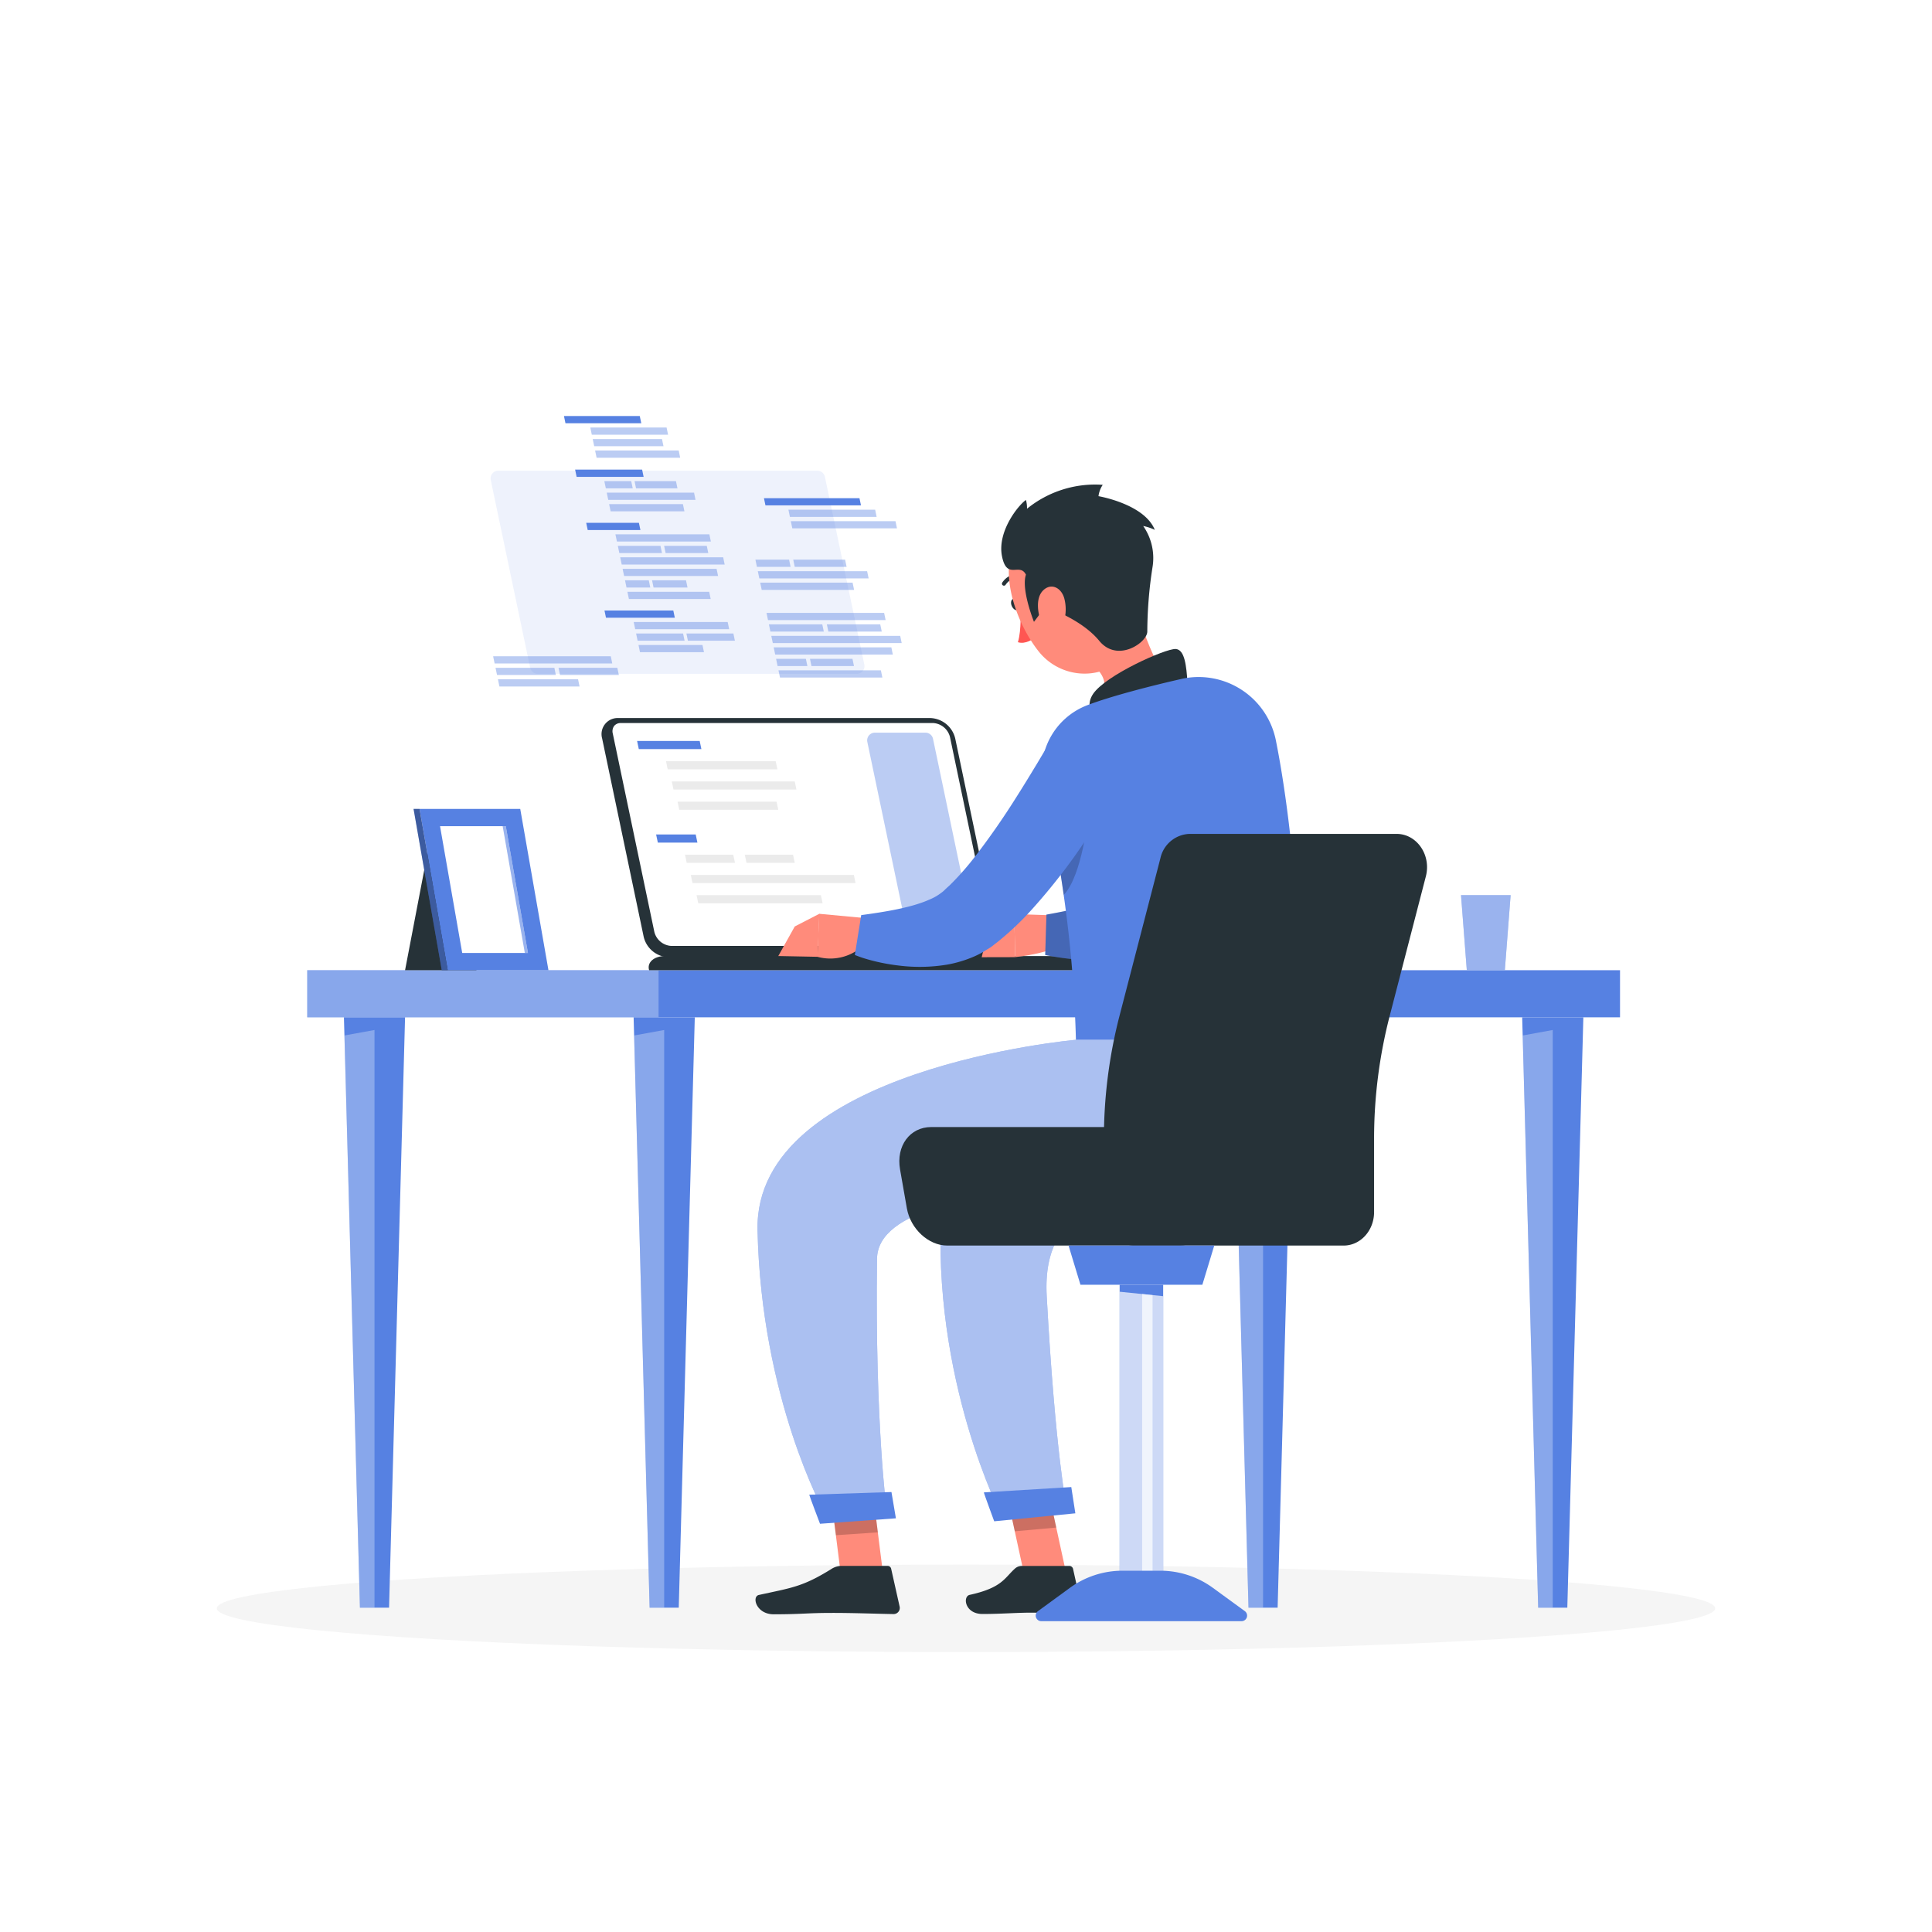 <svg class="animated" id="freepik_stories-programming" xmlns="http://www.w3.org/2000/svg" viewBox="0 0 500 500" version="1.1" xmlns:xlink="http://www.w3.org/1999/xlink" xmlns:svgjs="http://svgjs.com/svgjs"><style>svg#freepik_stories-programming:not(.animated) .animable {opacity: 0;}svg#freepik_stories-programming.animated #freepik--Desk--inject-2 {animation: 1.2s 1 forwards ease-in slideLeft;animation-delay: 0s;}svg#freepik_stories-programming.animated #freepik--Character--inject-2 {animation: 1.2s 1 forwards ease-in slideRight;animation-delay: 0s;}            @keyframes slideLeft {                0% {                    opacity: 0;                    transform: translateX(-30px);                }                100% {                    opacity: 1;                    transform: translateX(0);                }            }                    @keyframes slideRight {                0% {                    opacity: 0;                    transform: translateX(30px);                }                100% {                    opacity: 1;                    transform: translateX(0);                }            }        </style><g id="freepik--Shadow--inject-2" class="animable" style="transform-origin: 250px 416.24px;"><ellipse id="freepik--path--inject-2" cx="250" cy="416.24" rx="193.89" ry="11.32" style="fill: rgb(245, 245, 245); transform-origin: 250px 416.24px;" class="animable"></ellipse></g><g id="freepik--Desk--inject-2" class="animable" style="transform-origin: 249.385px 261.865px;"><rect x="79.51" y="251.09" width="339.75" height="12.19" style="fill: #5681E2; transform-origin: 249.385px 257.185px;" id="el3garydxmate" class="animable"></rect><g id="el3rw78k1cgtl"><rect x="79.51" y="251.09" width="90.93" height="12.19" style="fill: rgb(255, 255, 255); opacity: 0.3; transform-origin: 124.975px 257.185px;" class="animable" id="elz9u4zuxz9r"></rect></g><polygon points="171.89 263.28 163.98 263.28 168.12 416.06 171.89 416.06 175.66 416.06 179.81 263.28 171.89 263.28" style="fill: #5681E2; transform-origin: 171.895px 339.67px;" id="elkqji5kjuvqo" class="animable"></polygon><g id="elvp7cm1p9jfl"><polygon points="168.12 416.06 171.89 416.06 171.89 266.56 164.11 267.98 168.12 416.06" style="fill: rgb(255, 255, 255); opacity: 0.3; transform-origin: 168px 341.31px;" class="animable" id="elrp72hdngkma"></polygon></g><polygon points="96.92 263.28 89.01 263.28 93.15 416.06 96.92 416.06 100.69 416.06 104.83 263.28 96.92 263.28" style="fill: #5681E2; transform-origin: 96.92px 339.67px;" id="elt3agegitzql" class="animable"></polygon><g id="ellwe1jwgo9j"><polygon points="93.15 416.06 96.92 416.06 96.92 266.56 89.13 267.98 93.15 416.06" style="fill: rgb(255, 255, 255); opacity: 0.3; transform-origin: 93.025px 341.31px;" class="animable" id="ela88zz2f0gmo"></polygon></g><polygon points="401.85 263.28 393.94 263.28 398.08 416.06 401.85 416.06 405.62 416.06 409.77 263.28 401.85 263.28" style="fill: #5681E2; transform-origin: 401.855px 339.67px;" id="el912gs0yi16g" class="animable"></polygon><g id="elbof4g2v5r3k"><polygon points="398.08 416.06 401.85 416.06 401.85 266.56 394.07 267.98 398.08 416.06" style="fill: rgb(255, 255, 255); opacity: 0.3; transform-origin: 397.96px 341.31px;" class="animable" id="elyr81g0t4o3l"></polygon></g><polygon points="326.88 263.28 318.97 263.28 323.11 416.06 326.88 416.06 330.65 416.06 334.79 263.28 326.88 263.28" style="fill: #5681E2; transform-origin: 326.88px 339.67px;" id="elvc8pqsntmyn" class="animable"></polygon><g id="elg4ink549oic"><polygon points="323.11 416.06 326.88 416.06 326.88 266.56 319.1 267.98 323.11 416.06" style="fill: rgb(255, 255, 255); opacity: 0.3; transform-origin: 322.99px 341.31px;" class="animable" id="el5c1p1hm43qv"></polygon></g><path d="M240.78,185.83H160a4.16,4.16,0,0,0-4.17,5.28l10.76,51.35a6.87,6.87,0,0,0,6.38,5.27h80.84a4.16,4.16,0,0,0,4.17-5.27l-10.77-51.35A6.87,6.87,0,0,0,240.78,185.83Z" style="fill: rgb(38, 50, 56); transform-origin: 206.904px 216.78px;" id="eltdm5ue0ah1" class="animable"></path><path d="M173.67,244.8a4.79,4.79,0,0,1-4.32-3.6l-10.76-51.35a2.35,2.35,0,0,1,.37-2,2.17,2.17,0,0,1,1.73-.73h80.84a4.79,4.79,0,0,1,4.32,3.6l10.76,51.35a2.35,2.35,0,0,1-.37,2,2.14,2.14,0,0,1-1.73.73Z" style="fill: rgb(255, 255, 255); transform-origin: 207.6px 215.96px;" id="el3hfhov8mzm3" class="animable"></path><g id="eln5j3a2ihis"><path d="M234.66,240.69,224.46,192a2,2,0,0,1,1.94-2.39h13.12a2,2,0,0,1,1.94,1.58l10.2,48.65a2,2,0,0,1-1.94,2.39H236.6A2,2,0,0,1,234.66,240.69Z" style="fill: #5681E2; opacity: 0.4; transform-origin: 238.06px 215.92px;" class="animable" id="elxhdez3k21n"></path></g><polygon points="165.32 193.87 164.88 191.76 181.08 191.76 181.52 193.87 165.32 193.87" style="fill: #5681E2; transform-origin: 173.2px 192.815px;" id="elxae1dteer3" class="animable"></polygon><polygon points="172.8 199.11 172.36 197 200.75 197 201.2 199.11 172.8 199.11" style="fill: rgb(235, 235, 235); transform-origin: 186.78px 198.055px;" id="elvkmcrgng1r" class="animable"></polygon><polygon points="174.3 204.34 173.85 202.23 205.68 202.23 206.12 204.34 174.3 204.34" style="fill: rgb(235, 235, 235); transform-origin: 189.985px 203.285px;" id="elo5e154szow" class="animable"></polygon><polygon points="175.79 209.58 175.35 207.47 200.97 207.47 201.42 209.58 175.79 209.58" style="fill: rgb(235, 235, 235); transform-origin: 188.385px 208.525px;" id="elal37ndj0qom" class="animable"></polygon><polygon points="170.25 218.07 169.8 215.96 180.05 215.96 180.49 218.07 170.25 218.07" style="fill: #5681E2; transform-origin: 175.145px 217.015px;" id="elpupm45puz4" class="animable"></polygon><polygon points="177.72 223.3 177.28 221.19 189.76 221.19 190.21 223.3 177.72 223.3" style="fill: rgb(235, 235, 235); transform-origin: 183.745px 222.245px;" id="el077tqxrd9r38" class="animable"></polygon><polygon points="193.2 223.3 192.75 221.19 205.24 221.19 205.68 223.3 193.2 223.3" style="fill: rgb(235, 235, 235); transform-origin: 199.215px 222.245px;" id="eleam871s7wqi" class="animable"></polygon><polygon points="179.22 228.54 178.78 226.43 220.98 226.43 221.42 228.54 179.22 228.54" style="fill: rgb(235, 235, 235); transform-origin: 200.1px 227.485px;" id="elwvt2ijsswak" class="animable"></polygon><polygon points="180.71 233.77 180.27 231.66 212.45 231.66 212.89 233.77 180.71 233.77" style="fill: rgb(235, 235, 235); transform-origin: 196.58px 232.715px;" id="elun62edwq0bp" class="animable"></polygon><path d="M278.52,247.42H172.16c-2.9,0-4.78,1.65-4.17,3.67H284.9C284.3,249.07,281.42,247.42,278.52,247.42Z" style="fill: rgb(38, 50, 56); transform-origin: 226.388px 249.255px;" id="elsfg2lgki6y" class="animable"></path><g id="elbmjsnnyaids"><path d="M137.21,172.85,127,124.19a2,2,0,0,1,1.94-2.38h82.6a2,2,0,0,1,1.94,1.57L223.69,172a2,2,0,0,1-1.94,2.39h-82.6A2,2,0,0,1,137.21,172.85Z" style="fill: #5681E2; opacity: 0.1; transform-origin: 175.346px 148.1px;" class="animable" id="ell111n7i73pf"></path></g><polygon points="166.57 123.41 149.23 123.41 148.84 121.54 166.18 121.54 166.57 123.41" style="fill: #5681E2; transform-origin: 157.705px 122.475px;" id="el7jm0k2lnhs2" class="animable"></polygon><g id="el9j0s170yi5c"><polygon points="163.75 126.39 156.79 126.39 156.4 124.52 163.36 124.52 163.75 126.39" style="fill: #5681E2; opacity: 0.4; transform-origin: 160.075px 125.455px;" class="animable" id="elgg4i4yzutlf"></polygon></g><g id="elfqoqk99rb5s"><polygon points="175.33 126.39 164.61 126.39 164.22 124.52 174.94 124.52 175.33 126.39" style="fill: #5681E2; opacity: 0.4; transform-origin: 169.775px 125.455px;" class="animable" id="el3fcs3tlk1se"></polygon></g><g id="elsn9ht3n7kps"><polygon points="180 129.36 157.41 129.36 157.02 127.49 179.62 127.49 180 129.36" style="fill: #5681E2; opacity: 0.4; transform-origin: 168.51px 128.425px;" class="animable" id="elwxc4qun9nok"></polygon></g><g id="elemg52scl5z8"><polygon points="177.13 132.34 158.03 132.34 157.64 130.47 176.74 130.47 177.13 132.34" style="fill: #5681E2; opacity: 0.4; transform-origin: 167.385px 131.405px;" class="animable" id="elmeb3ot8nne"></polygon></g><g id="elxlabi0us7z"><polygon points="189.8 163.95 177.64 163.95 178.03 165.81 190.19 165.81 189.8 163.95" style="fill: #5681E2; opacity: 0.4; transform-origin: 183.915px 164.88px;" class="animable" id="el6s4fan2arot"></polygon></g><polygon points="174.64 159.87 156.83 159.87 156.44 158 174.25 158 174.64 159.87" style="fill: #5681E2; transform-origin: 165.54px 158.935px;" id="elehfl6icxnts" class="animable"></polygon><g id="elbrjeo55e1an"><polygon points="181.8 166.92 165.24 166.92 165.63 168.79 182.19 168.79 181.8 166.92" style="fill: #5681E2; opacity: 0.4; transform-origin: 173.715px 167.855px;" class="animable" id="elwekgnvl8gsn"></polygon></g><g id="elazvk5s3a6yr"><polygon points="176.78 163.95 164.62 163.95 165.01 165.81 177.17 165.81 176.78 163.95" style="fill: #5681E2; opacity: 0.4; transform-origin: 170.895px 164.88px;" class="animable" id="elvulw2j620vd"></polygon></g><g id="el5nd0au3780l"><polygon points="188.32 160.97 164 160.97 164.39 162.84 188.71 162.84 188.32 160.97" style="fill: #5681E2; opacity: 0.4; transform-origin: 176.355px 161.905px;" class="animable" id="el0m2igkjjgij"></polygon></g><polygon points="165.96 109.53 146.34 109.53 145.95 107.67 165.57 107.67 165.96 109.53" style="fill: #5681E2; transform-origin: 155.955px 108.6px;" id="elrbl228umny" class="animable"></polygon><g id="el2vzgsp83jzd"><polygon points="175.65 116.59 154.01 116.59 154.4 118.46 176.03 118.46 175.65 116.59" style="fill: #5681E2; opacity: 0.4; transform-origin: 165.02px 117.525px;" class="animable" id="elsolx12628a9"></polygon></g><g id="elg4z2jyrm7zn"><polygon points="171.32 113.62 153.39 113.62 153.78 115.48 171.71 115.48 171.32 113.62" style="fill: #5681E2; opacity: 0.4; transform-origin: 162.55px 114.55px;" class="animable" id="elbo44ezgi9kv"></polygon></g><g id="elyo9c4nl646j"><polygon points="172.51 110.64 152.77 110.64 153.16 112.51 172.9 112.51 172.51 110.64" style="fill: #5681E2; opacity: 0.4; transform-origin: 162.835px 111.575px;" class="animable" id="elqaj577v19il"></polygon></g><polygon points="165.74 137.18 152.1 137.18 151.71 135.31 165.35 135.31 165.74 137.18" style="fill: #5681E2; transform-origin: 158.725px 136.245px;" id="elmyzk2880pr" class="animable"></polygon><g id="el22f4nj5kk"><polygon points="187.16 144.23 160.51 144.23 160.9 146.1 187.54 146.1 187.16 144.23" style="fill: #5681E2; opacity: 0.4; transform-origin: 174.025px 145.165px;" class="animable" id="elvzlz5faa92h"></polygon></g><g id="elqac3ay0abwe"><polygon points="170.93 141.26 159.89 141.26 160.28 143.13 171.32 143.13 170.93 141.26" style="fill: #5681E2; opacity: 0.4; transform-origin: 165.605px 142.195px;" class="animable" id="el0of360fy08ed"></polygon></g><g id="elz9syrqzi8bc"><polygon points="182.91 141.26 171.87 141.26 172.26 143.13 183.3 143.13 182.91 141.26" style="fill: #5681E2; opacity: 0.4; transform-origin: 177.585px 142.195px;" class="animable" id="elyilkyh6ztph"></polygon></g><g id="eltltq9g6dm1"><polygon points="183.59 138.28 159.27 138.28 159.66 140.15 183.97 140.15 183.59 138.28" style="fill: #5681E2; opacity: 0.4; transform-origin: 171.62px 139.215px;" class="animable" id="elbuphv01oabf"></polygon></g><g id="el7ccj86r0jk"><polygon points="183.54 153.16 162.37 153.16 162.76 155.02 183.93 155.02 183.54 153.16" style="fill: #5681E2; opacity: 0.4; transform-origin: 173.15px 154.09px;" class="animable" id="elhs9m2jwvgqi"></polygon></g><g id="elpc21udyqex"><polygon points="167.91 150.18 161.75 150.18 162.14 152.05 168.29 152.05 167.91 150.18" style="fill: #5681E2; opacity: 0.4; transform-origin: 165.02px 151.115px;" class="animable" id="elge6od4ry4q9"></polygon></g><g id="eluxgnqs0ppq"><polygon points="177.54 150.18 168.75 150.18 169.14 152.05 177.93 152.05 177.54 150.18" style="fill: #5681E2; opacity: 0.4; transform-origin: 173.34px 151.115px;" class="animable" id="elo5u3e19yh3"></polygon></g><g id="elh1647dxxupn"><polygon points="185.45 147.21 161.13 147.21 161.52 149.07 185.84 149.07 185.45 147.21" style="fill: #5681E2; opacity: 0.4; transform-origin: 173.485px 148.14px;" class="animable" id="el9zyuw7shr6g"></polygon></g><g id="elhltb1efxwe"><polygon points="204.6 146.71 195.89 146.71 195.5 144.84 204.22 144.84 204.6 146.71" style="fill: #5681E2; opacity: 0.4; transform-origin: 200.05px 145.775px;" class="animable" id="elhgdr1bulyer"></polygon></g><g id="elgxg9y7ymc2w"><polygon points="219.1 146.71 205.68 146.71 205.29 144.84 218.71 144.84 219.1 146.71" style="fill: #5681E2; opacity: 0.4; transform-origin: 212.195px 145.775px;" class="animable" id="el23x7mbx8stz"></polygon></g><g id="elnruok3hlfae"><polygon points="224.8 149.69 196.51 149.69 196.12 147.82 224.41 147.82 224.8 149.69" style="fill: #5681E2; opacity: 0.4; transform-origin: 210.46px 148.755px;" class="animable" id="elux23x6c1ar9"></polygon></g><g id="elty0vzeu28g"><polygon points="221.04 152.66 197.13 152.66 196.74 150.79 220.65 150.79 221.04 152.66" style="fill: #5681E2; opacity: 0.4; transform-origin: 208.89px 151.725px;" class="animable" id="el0ilgy7vq53wc"></polygon></g><g id="elgrqn41n096u"><polygon points="231.75 134.88 204.66 134.88 205.05 136.74 232.14 136.74 231.75 134.88" style="fill: #5681E2; opacity: 0.4; transform-origin: 218.4px 135.81px;" class="animable" id="elxa5mf4lwfwm"></polygon></g><g id="elk76pzf5a1"><polygon points="226.49 131.9 204.04 131.9 204.43 133.77 226.87 133.77 226.49 131.9" style="fill: #5681E2; opacity: 0.4; transform-origin: 215.455px 132.835px;" class="animable" id="eljmj8n1gxwn"></polygon></g><polygon points="222.43 128.93 197.71 128.93 198.1 130.79 222.82 130.79 222.43 128.93" style="fill: #5681E2; transform-origin: 210.265px 129.86px;" id="elm7r5i37slm" class="animable"></polygon><g id="elazitmajhd4i"><polygon points="232.97 164.56 199.61 164.56 200 166.43 233.36 166.43 232.97 164.56" style="fill: #5681E2; opacity: 0.4; transform-origin: 216.485px 165.495px;" class="animable" id="elz0l8rhzlql"></polygon></g><g id="elh3q25jqawad"><polygon points="212.81 161.59 198.99 161.59 199.38 163.45 213.2 163.45 212.81 161.59" style="fill: #5681E2; opacity: 0.4; transform-origin: 206.095px 162.52px;" class="animable" id="elmstcddt5w8"></polygon></g><g id="elqctnmrz1s6h"><polygon points="227.81 161.59 213.99 161.59 214.38 163.45 228.2 163.45 227.81 161.59" style="fill: #5681E2; opacity: 0.4; transform-origin: 221.095px 162.52px;" class="animable" id="ellnzfh4t2toh"></polygon></g><g id="eljvq92asova"><polygon points="228.81 158.61 198.37 158.61 198.76 160.48 229.2 160.48 228.81 158.61" style="fill: #5681E2; opacity: 0.4; transform-origin: 213.785px 159.545px;" class="animable" id="eltgottmcmjv"></polygon></g><g id="elidgv10m6zxd"><polygon points="227.97 173.48 201.47 173.48 201.86 175.35 228.36 175.35 227.97 173.48" style="fill: #5681E2; opacity: 0.4; transform-origin: 214.915px 174.415px;" class="animable" id="elgl2kszmwv0r"></polygon></g><g id="eldmvelxa5whp"><polygon points="208.56 170.51 200.85 170.51 201.24 172.38 208.95 172.38 208.56 170.51" style="fill: #5681E2; opacity: 0.4; transform-origin: 204.9px 171.445px;" class="animable" id="elxuwc5x1iqh"></polygon></g><g id="el1x9jmu1jpgt"><polygon points="220.62 170.51 209.62 170.51 210.01 172.38 221.01 172.38 220.62 170.51" style="fill: #5681E2; opacity: 0.4; transform-origin: 215.315px 171.445px;" class="animable" id="elmmzsj2jemdq"></polygon></g><g id="elssdyue6hprk"><polygon points="230.68 167.53 200.23 167.53 200.62 169.4 231.06 169.4 230.68 167.53" style="fill: #5681E2; opacity: 0.4; transform-origin: 215.645px 168.465px;" class="animable" id="elp4a5lb2t79"></polygon></g><g id="el28jihpzfsjf"><polygon points="149.6 175.79 128.86 175.79 129.25 177.66 149.99 177.66 149.6 175.79" style="fill: #5681E2; opacity: 0.4; transform-origin: 139.425px 176.725px;" class="animable" id="elxn3aa8m6eh"></polygon></g><g id="elwgak5ncsis"><polygon points="143.47 172.82 128.24 172.82 128.63 174.68 143.85 174.68 143.47 172.82" style="fill: #5681E2; opacity: 0.4; transform-origin: 136.045px 173.75px;" class="animable" id="elop8flw1465h"></polygon></g><g id="elc5p3qsdnr35"><polygon points="159.76 172.82 144.54 172.82 144.93 174.68 160.16 174.68 159.76 172.82" style="fill: #5681E2; opacity: 0.4; transform-origin: 152.35px 173.75px;" class="animable" id="eles0i3bpddkw"></polygon></g><g id="elc4y830g2fmu"><polygon points="158.07 169.84 127.62 169.84 128.01 171.71 158.45 171.71 158.07 169.84" style="fill: #5681E2; opacity: 0.4; transform-origin: 143.035px 170.775px;" class="animable" id="elvat43uw3q6s"></polygon></g><polygon points="390.95 231.66 378.11 231.66 379.61 251.09 389.45 251.09 390.95 231.66" style="fill: #5681E2; transform-origin: 384.53px 241.375px;" id="elopur297n4o" class="animable"></polygon><g id="el81adm0ek1iu"><polygon points="390.95 231.66 378.11 231.66 379.61 251.09 389.45 251.09 390.95 231.66" style="fill: rgb(255, 255, 255); opacity: 0.4; transform-origin: 384.53px 241.375px;" class="animable" id="el3rd0spgnp38"></polygon></g><polygon points="111.13 218.17 129.59 218.17 123.29 251.09 104.83 251.09 111.13 218.17" style="fill: rgb(38, 50, 56); transform-origin: 117.21px 234.63px;" id="el90660nqd7fb" class="animable"></polygon><polygon points="134.64 209.35 108.57 209.35 115.87 251.09 141.94 251.09 134.64 209.35" style="fill: #5681E2; transform-origin: 125.255px 230.22px;" id="el44nkrryxy2q" class="animable"></polygon><polygon points="107.03 209.35 108.57 209.35 115.87 251.09 114.33 251.09 107.03 209.35" style="fill: #5681E2; transform-origin: 111.45px 230.22px;" id="el7dqa3v0x712" class="animable"></polygon><g id="elo43nmp6uf7"><polygon points="107.03 209.35 108.57 209.35 115.87 251.09 114.33 251.09 107.03 209.35" style="opacity: 0.3; transform-origin: 111.45px 230.22px;" class="animable" id="el7r7ubwe1ru8"></polygon></g><polygon points="119.62 246.62 113.88 213.81 130.9 213.81 136.63 246.62 119.62 246.62" style="fill: rgb(255, 255, 255); transform-origin: 125.255px 230.215px;" id="el5nse0youp" class="animable"></polygon><g id="el2cm9ek16cjk"><polygon points="135.82 246.62 130.09 213.81 130.9 213.81 136.63 246.62 135.82 246.62" style="fill: #5681E2; opacity: 0.6; transform-origin: 133.36px 230.215px;" class="animable" id="elwtwlz912gyh"></polygon></g></g><g id="freepik--Character--inject-2" class="animable" style="transform-origin: 282.422px 272.481px;"><path d="M263.77,156c.37.8.25,1.65-.28,1.89s-1.25-.21-1.62-1-.24-1.65.28-1.89S263.4,155.16,263.77,156Z" style="fill: rgb(38, 50, 56); transform-origin: 262.821px 156.443px;" id="elmhkp3xjtph" class="animable"></path><path d="M264.09,157.58s.32,5.46-.66,8.62c2,.67,4.16-1,4.16-1Z" style="fill: rgb(255, 86, 82); transform-origin: 265.51px 161.969px;" id="elmt2qmiycrw" class="animable"></path><path d="M263.87,149.39a.53.53,0,0,1-.3.12,4.12,4.12,0,0,0-3.29,1.79.52.52,0,1,1-.9-.52,5.14,5.14,0,0,1,4.13-2.31.52.52,0,0,1,.36.92Z" style="fill: rgb(38, 50, 56); transform-origin: 261.68px 150.022px;" id="el2vozsztjtny" class="animable"></path><path d="M293.22,154.76c3.09,10.7,6.54,19,10.75,23.74,0,0,.08,8.41-14.25,12.41-15.76,4.4-9.72-5.72-9.72-5.72,8-4.45,7.24-11.17,1.22-13.73Z" style="fill: rgb(255, 139, 123); transform-origin: 291.416px 173.389px;" id="elpq6e0qk4r6j" class="animable"></path><path d="M307.31,176.45c-.28-3.91-.65-8.37-3.06-8.49-2.66-.12-18.06,6.76-21.35,11.61s3.14,9.6,3.14,9.6Z" style="fill: rgb(38, 50, 56); transform-origin: 294.636px 178.564px;" id="elnzvi5npiqco" class="animable"></path><path d="M275.79,237l-13.3-.44.24,11.14s11.6-1.2,12.11-4.25Z" style="fill: rgb(255, 139, 123); transform-origin: 269.14px 242.13px;" id="elo839aoxuy7s" class="animable"></path><polygon points="255.46 242.03 254.06 247.73 262.73 247.71 262.49 236.57 255.46 242.03" style="fill: rgb(255, 139, 123); transform-origin: 258.395px 242.15px;" id="elqi4dt96bpwe" class="animable"></polygon><path d="M329.17,190.71l-.28,2.86c-.09.92-.21,1.82-.33,2.73-.23,1.81-.52,3.62-.83,5.42-.6,3.61-1.38,7.2-2.28,10.81a107.83,107.83,0,0,1-3.32,10.87c-.69,1.83-1.41,3.66-2.27,5.52a45.73,45.73,0,0,1-3,5.65c-.27.47-.61,1-.94,1.44s-.65,1-1,1.46-.72,1-1.18,1.47l-.65.74a10.06,10.06,0,0,1-.74.78,22.81,22.81,0,0,1-6.93,4.65,41,41,0,0,1-12.43,3.15c-1.95.23-3.88.32-5.77.37s-3.78,0-5.64-.1-3.7-.26-5.53-.48-3.61-.51-5.55-.9l.32-10.45a160.33,160.33,0,0,0,18.9-4.5,41.44,41.44,0,0,0,4.06-1.56,18.63,18.63,0,0,0,3.22-1.75,4.48,4.48,0,0,0,1.46-1.42l.29-.46a6.53,6.53,0,0,0,.37-.61,7.56,7.56,0,0,0,.39-.71c.13-.26.27-.5.4-.79a52.59,52.59,0,0,0,2.89-7.94c.82-2.94,1.59-6,2.21-9.17s1.22-6.37,1.77-9.6l.76-4.86.69-4.73Z" style="fill: #5681E2; transform-origin: 299.835px 218.625px;" id="elvr00qu2a5uj" class="animable"></path><g id="elt4ey7o0huxg"><path d="M329.17,190.71l-.28,2.86c-.09.92-.21,1.82-.33,2.73-.23,1.81-.52,3.62-.83,5.42-.6,3.61-1.38,7.2-2.28,10.81a107.83,107.83,0,0,1-3.32,10.87c-.69,1.83-1.41,3.66-2.27,5.52a45.73,45.73,0,0,1-3,5.65c-.27.47-.61,1-.94,1.44s-.65,1-1,1.46-.72,1-1.18,1.47l-.65.74a10.06,10.06,0,0,1-.74.78,22.81,22.81,0,0,1-6.93,4.65,41,41,0,0,1-12.43,3.15c-1.95.23-3.88.32-5.77.37s-3.78,0-5.64-.1-3.7-.26-5.53-.48-3.61-.51-5.55-.9l.32-10.45a160.33,160.33,0,0,0,18.9-4.5,41.44,41.44,0,0,0,4.06-1.56,18.63,18.63,0,0,0,3.22-1.75,4.48,4.48,0,0,0,1.46-1.42l.29-.46a6.53,6.53,0,0,0,.37-.61,7.56,7.56,0,0,0,.39-.71c.13-.26.27-.5.4-.79a52.59,52.59,0,0,0,2.89-7.94c.82-2.94,1.59-6,2.21-9.17s1.22-6.37,1.77-9.6l.76-4.86.69-4.73Z" style="opacity: 0.2; transform-origin: 299.835px 218.625px;" class="animable" id="elj74yq1yixyd"></path></g><path d="M270.12,204a326.55,326.55,0,0,1,8.33,65.14H337c.32-7.23-.9-48-6.79-77.45a20.4,20.4,0,0,0-24.4-16l-.28.07c-7.31,1.66-17.8,4.34-24,6.69l-.25.1A18.33,18.33,0,0,0,270.12,204Z" style="fill: #5681E2; transform-origin: 303.32px 222.177px;" id="eled3gplsdlj" class="animable"></path><g id="elxsxchh9ki7l"><path d="M273.93,222.7c.46,2.81.93,5.79,1.36,8.91,4.79-5,6.31-20.32,6.31-20.32Z" style="opacity: 0.2; transform-origin: 277.765px 221.45px;" class="animable" id="el8tije819vk3"></path></g><path d="M225.29,237.73,212,236.49l-.44,11.13A12.48,12.48,0,0,0,224,244.11Z" style="fill: rgb(255, 139, 123); transform-origin: 218.425px 242.28px;" id="elh550odxhj3k" class="animable"></path><polygon points="205.68 239.77 201.42 247.42 211.6 247.62 212.04 236.49 205.68 239.77" style="fill: rgb(255, 139, 123); transform-origin: 206.73px 242.055px;" id="elwp2sn6543n8" class="animable"></polygon><path d="M292.09,198.87c-.92,1.75-1.74,3.3-2.66,4.9s-1.8,3.16-2.75,4.71c-1.88,3.12-3.83,6.18-5.89,9.21a153.64,153.64,0,0,1-13.71,17.64,75.7,75.7,0,0,1-8.69,8.27c-.39.33-.85.65-1.28,1s-.81.63-1.45,1-1.18.74-1.76,1.06-1.18.61-1.77.87a31.42,31.42,0,0,1-6.88,2.09,43.44,43.44,0,0,1-12.52.28,52,52,0,0,1-5.8-1q-1.43-.33-2.82-.75c-1-.28-1.81-.59-2.88-1l1.65-10.32c6.28-.85,13.07-1.94,17.75-4.06a12.83,12.83,0,0,0,2.91-1.67,6.81,6.81,0,0,0,1-.84c.07-.09.38-.36.61-.58s.5-.43.75-.69a71.37,71.37,0,0,0,6-6.75,195.49,195.49,0,0,0,11.27-16.16c1.8-2.83,3.55-5.71,5.3-8.6l2.58-4.34,2.49-4.27Z" style="fill: #5681E2; transform-origin: 256.66px 219.547px;" id="eln2zsbupf29" class="animable"></path><polygon points="276.02 407.6 265.08 407.6 259.57 382.25 270.52 382.25 276.02 407.6" style="fill: rgb(255, 139, 123); transform-origin: 267.795px 394.925px;" id="el5nl89rs2n8e" class="animable"></polygon><path d="M264.47,405.26h12.3a1,1,0,0,1,.93.74l2.16,9.74a1.6,1.6,0,0,1-1.6,1.94c-4.29-.07-6.38-.32-11.79-.32-3.33,0-7.6.34-12.19.34s-5.2-4.54-3.32-4.95c8.44-1.85,9-4.39,11.73-6.82A2.64,2.64,0,0,1,264.47,405.26Z" style="fill: rgb(38, 50, 56); transform-origin: 264.931px 411.48px;" id="ellgeyvm20ep" class="animable"></path><g id="el2mos4vcircj"><g style="opacity: 0.2; transform-origin: 266.47px 389.28px;" class="animable" id="el7f2a9yhu7ma"><polygon points="270.53 382.26 259.57 382.26 262.63 396.3 273.37 395.33 270.53 382.26" id="elazufkkrk1lj" class="animable" style="transform-origin: 266.47px 389.28px;"></polygon></g></g><path d="M289.71,141.9c4,10.12,6.78,15.85,4.14,23.2-4,11.05-18.19,12.17-25.09,3.43-6.2-7.87-11.62-23.1-3.79-31.47A14.81,14.81,0,0,1,289.71,141.9Z" style="fill: rgb(255, 139, 123); transform-origin: 277.984px 153.318px;" id="elqcvusjwvqzf" class="animable"></path><path d="M270.49,157.06c-1.64,2.2-2.9,3.87-2.9,3.87s-3.37-8.37-2.08-12.21c-1.64-3.25-4.95,1.54-6.2-4.79s4.16-13.13,6.2-14.54a7.41,7.41,0,0,1,.28,2.27,28,28,0,0,1,19.6-6.19,6.77,6.77,0,0,0-1.1,2.94s11.87,2,14.57,8.72a12.83,12.83,0,0,0-3-1,14.49,14.49,0,0,1,2.4,10.72,110.21,110.21,0,0,0-1.34,16.53c.11,2.84-7.68,8.27-12.43,2.47S270.49,157.06,270.49,157.06Z" style="fill: rgb(38, 50, 56); transform-origin: 278.992px 146.911px;" id="elumfp3hlajl" class="animable"></path><path d="M275.44,154.88a11.07,11.07,0,0,1-.5,7.1c-1.27,3-3.88,2.28-5.17-.34-1.17-2.35-1.92-6.71.15-8.8S274.66,152.05,275.44,154.88Z" style="fill: rgb(255, 139, 123); transform-origin: 272.212px 157.873px;" id="el5a21v80f9or" class="animable"></path><path d="M296,269.1s-50.84,18.44-52.33,42.83c-2.76,44.93,15.61,80.5,15.61,80.5l16.84-1.8s-3-14.46-5.23-55.16c-2.81-51.15,84,1.2,66.12-66.37Z" style="fill: #5681E2; transform-origin: 291.413px 330.765px;" id="el6gc0rtp3a4t" class="animable"></path><g id="el07f6nlvgw20l"><path d="M296,269.1s-50.84,18.44-52.33,42.83c-2.76,44.93,15.61,80.5,15.61,80.5l16.84-1.8s-3-14.46-5.23-55.16c-2.81-51.15,84,1.2,66.12-66.37Z" style="fill: rgb(255, 255, 255); opacity: 0.5; transform-origin: 291.413px 330.765px;" class="animable" id="eldtpi4qdjlpj"></path></g><path d="M254.62,386.23c-.08,0,2.68,7.48,2.68,7.48l21-2.06-1.05-6.8Z" style="fill: #5681E2; transform-origin: 266.459px 389.28px;" id="el0sjzde11b0ep" class="animable"></path><polygon points="228.73 408.85 217.78 408.85 214.58 383.49 225.53 383.49 228.73 408.85" style="fill: rgb(255, 139, 123); transform-origin: 221.655px 396.17px;" id="eloacuej76m7" class="animable"></polygon><path d="M217.7,405.25h12a.94.94,0,0,1,.93.74l2.18,9.73a1.59,1.59,0,0,1-1.57,2c-4.31-.07-10.55-.31-16-.3-6.34,0-7.55.35-15,.36-4.5,0-5.75-4.53-3.87-5,8.56-1.88,11.3-2.09,18.69-6.66A5,5,0,0,1,217.7,405.25Z" style="fill: rgb(38, 50, 56); transform-origin: 214.195px 411.515px;" id="ela8p3pmczbuw" class="animable"></path><g id="elr6mxxij23n"><polygon points="214.59 383.5 216.33 397.31 227.19 396.57 225.54 383.5 214.59 383.5" style="opacity: 0.2; transform-origin: 220.89px 390.405px;" class="animable" id="elbd987hrl8cn"></polygon></g><path d="M278.45,269.1s-83.3,7.39-82.4,49.23c.93,43.52,17.19,72.87,17.19,72.87H229.5s-3.08-22.58-2.53-65.42c.16-12.83,26.1-17.07,51.42-18.57,21.88-1.3,42.36-13.77,50.86-34L331,269.1Z" style="fill: #5681E2; transform-origin: 263.521px 330.15px;" id="elu68xvh4edg9" class="animable"></path><g id="el01i0eta1tydb"><path d="M278.45,269.1s-83.3,7.39-82.4,49.23c.93,43.52,17.19,72.87,17.19,72.87H229.5s-3.08-22.58-2.53-65.42c.16-12.83,26.1-17.07,51.42-18.57,21.88-1.3,42.36-13.77,50.86-34L331,269.1Z" style="fill: rgb(255, 255, 255); opacity: 0.5; transform-origin: 263.521px 330.15px;" class="animable" id="elbqh50saq84"></path></g><path d="M209.43,386.83c-.07,0,2.79,7.52,2.79,7.52l19.64-1.41-1.15-6.8Z" style="fill: #5681E2; transform-origin: 220.644px 390.245px;" id="el5bbafs7ezbh" class="animable"></path><path d="M300.32,222.08l-10.57,40.73a127.1,127.1,0,0,0-4.06,31.95v18.93c0,4.78,3.52,8.66,7.87,8.66h54.18c4.35,0,7.87-3.88,7.87-8.66V294.76a127.11,127.11,0,0,1,4.07-31.95l9.33-36c1.44-5.53-2.34-11-7.57-11H307.88A8,8,0,0,0,300.32,222.08Z" style="fill: rgb(38, 50, 56); transform-origin: 327.504px 269.08px;" id="el0357fbjrap4s" class="animable"></path><path d="M232.93,302.63l1.77,10.1c.94,5.31,5.61,9.62,10.44,9.62h60.23c4.83,0,8-4.31,7.06-9.62l-1.77-10.1c-1.07-6.05-6.38-10.95-11.88-10.95H241C235.46,291.68,231.87,296.58,232.93,302.63Z" style="fill: rgb(38, 50, 56); transform-origin: 272.67px 307.015px;" id="elln29q4xmuup" class="animable"></path><polygon points="311.17 332.49 279.62 332.49 276.54 322.35 314.25 322.35 311.17 332.49" style="fill: #5681E2; transform-origin: 295.395px 327.42px;" id="elws8oa28pgz" class="animable"></polygon><rect x="289.76" y="332.49" width="11.27" height="75.41" style="fill: #5681E2; transform-origin: 295.395px 370.195px;" id="elj5x5gyk7p0o" class="animable"></rect><g id="elo8y9dmgx8m"><polygon points="301.03 407.9 289.76 407.9 289.76 334.3 301.03 335.45 301.03 407.9" style="fill: rgb(255, 255, 255); opacity: 0.7; transform-origin: 295.395px 371.1px;" class="animable" id="el954zk9yjks6"></polygon></g><g id="elsrsqzo9g8gh"><polygon points="298.28 407.9 295.59 407.9 295.59 334.89 298.28 335.17 298.28 407.9" style="fill: rgb(255, 255, 255); opacity: 0.7; transform-origin: 296.935px 371.395px;" class="animable" id="elwp910m07tyj"></polygon></g><path d="M321.31,419.56H269.47a1.44,1.44,0,0,1-.84-2.6l8.22-6a23.08,23.08,0,0,1,13.62-4.46h9.85a23.07,23.07,0,0,1,13.61,4.46l8.23,6A1.44,1.44,0,0,1,321.31,419.56Z" style="fill: #5681E2; transform-origin: 295.395px 413.03px;" id="elcwgtayuc89w" class="animable"></path></g><defs>     <filter id="active" height="200%">         <feMorphology in="SourceAlpha" result="DILATED" operator="dilate" radius="2"></feMorphology>                <feFlood flood-color="#32DFEC" flood-opacity="1" result="PINK"></feFlood>        <feComposite in="PINK" in2="DILATED" operator="in" result="OUTLINE"></feComposite>        <feMerge>            <feMergeNode in="OUTLINE"></feMergeNode>            <feMergeNode in="SourceGraphic"></feMergeNode>        </feMerge>    </filter>    <filter id="hover" height="200%">        <feMorphology in="SourceAlpha" result="DILATED" operator="dilate" radius="2"></feMorphology>                <feFlood flood-color="#ff0000" flood-opacity="0.5" result="PINK"></feFlood>        <feComposite in="PINK" in2="DILATED" operator="in" result="OUTLINE"></feComposite>        <feMerge>            <feMergeNode in="OUTLINE"></feMergeNode>            <feMergeNode in="SourceGraphic"></feMergeNode>        </feMerge>            <feColorMatrix type="matrix" values="0   0   0   0   0                0   1   0   0   0                0   0   0   0   0                0   0   0   1   0 "></feColorMatrix>    </filter></defs></svg>